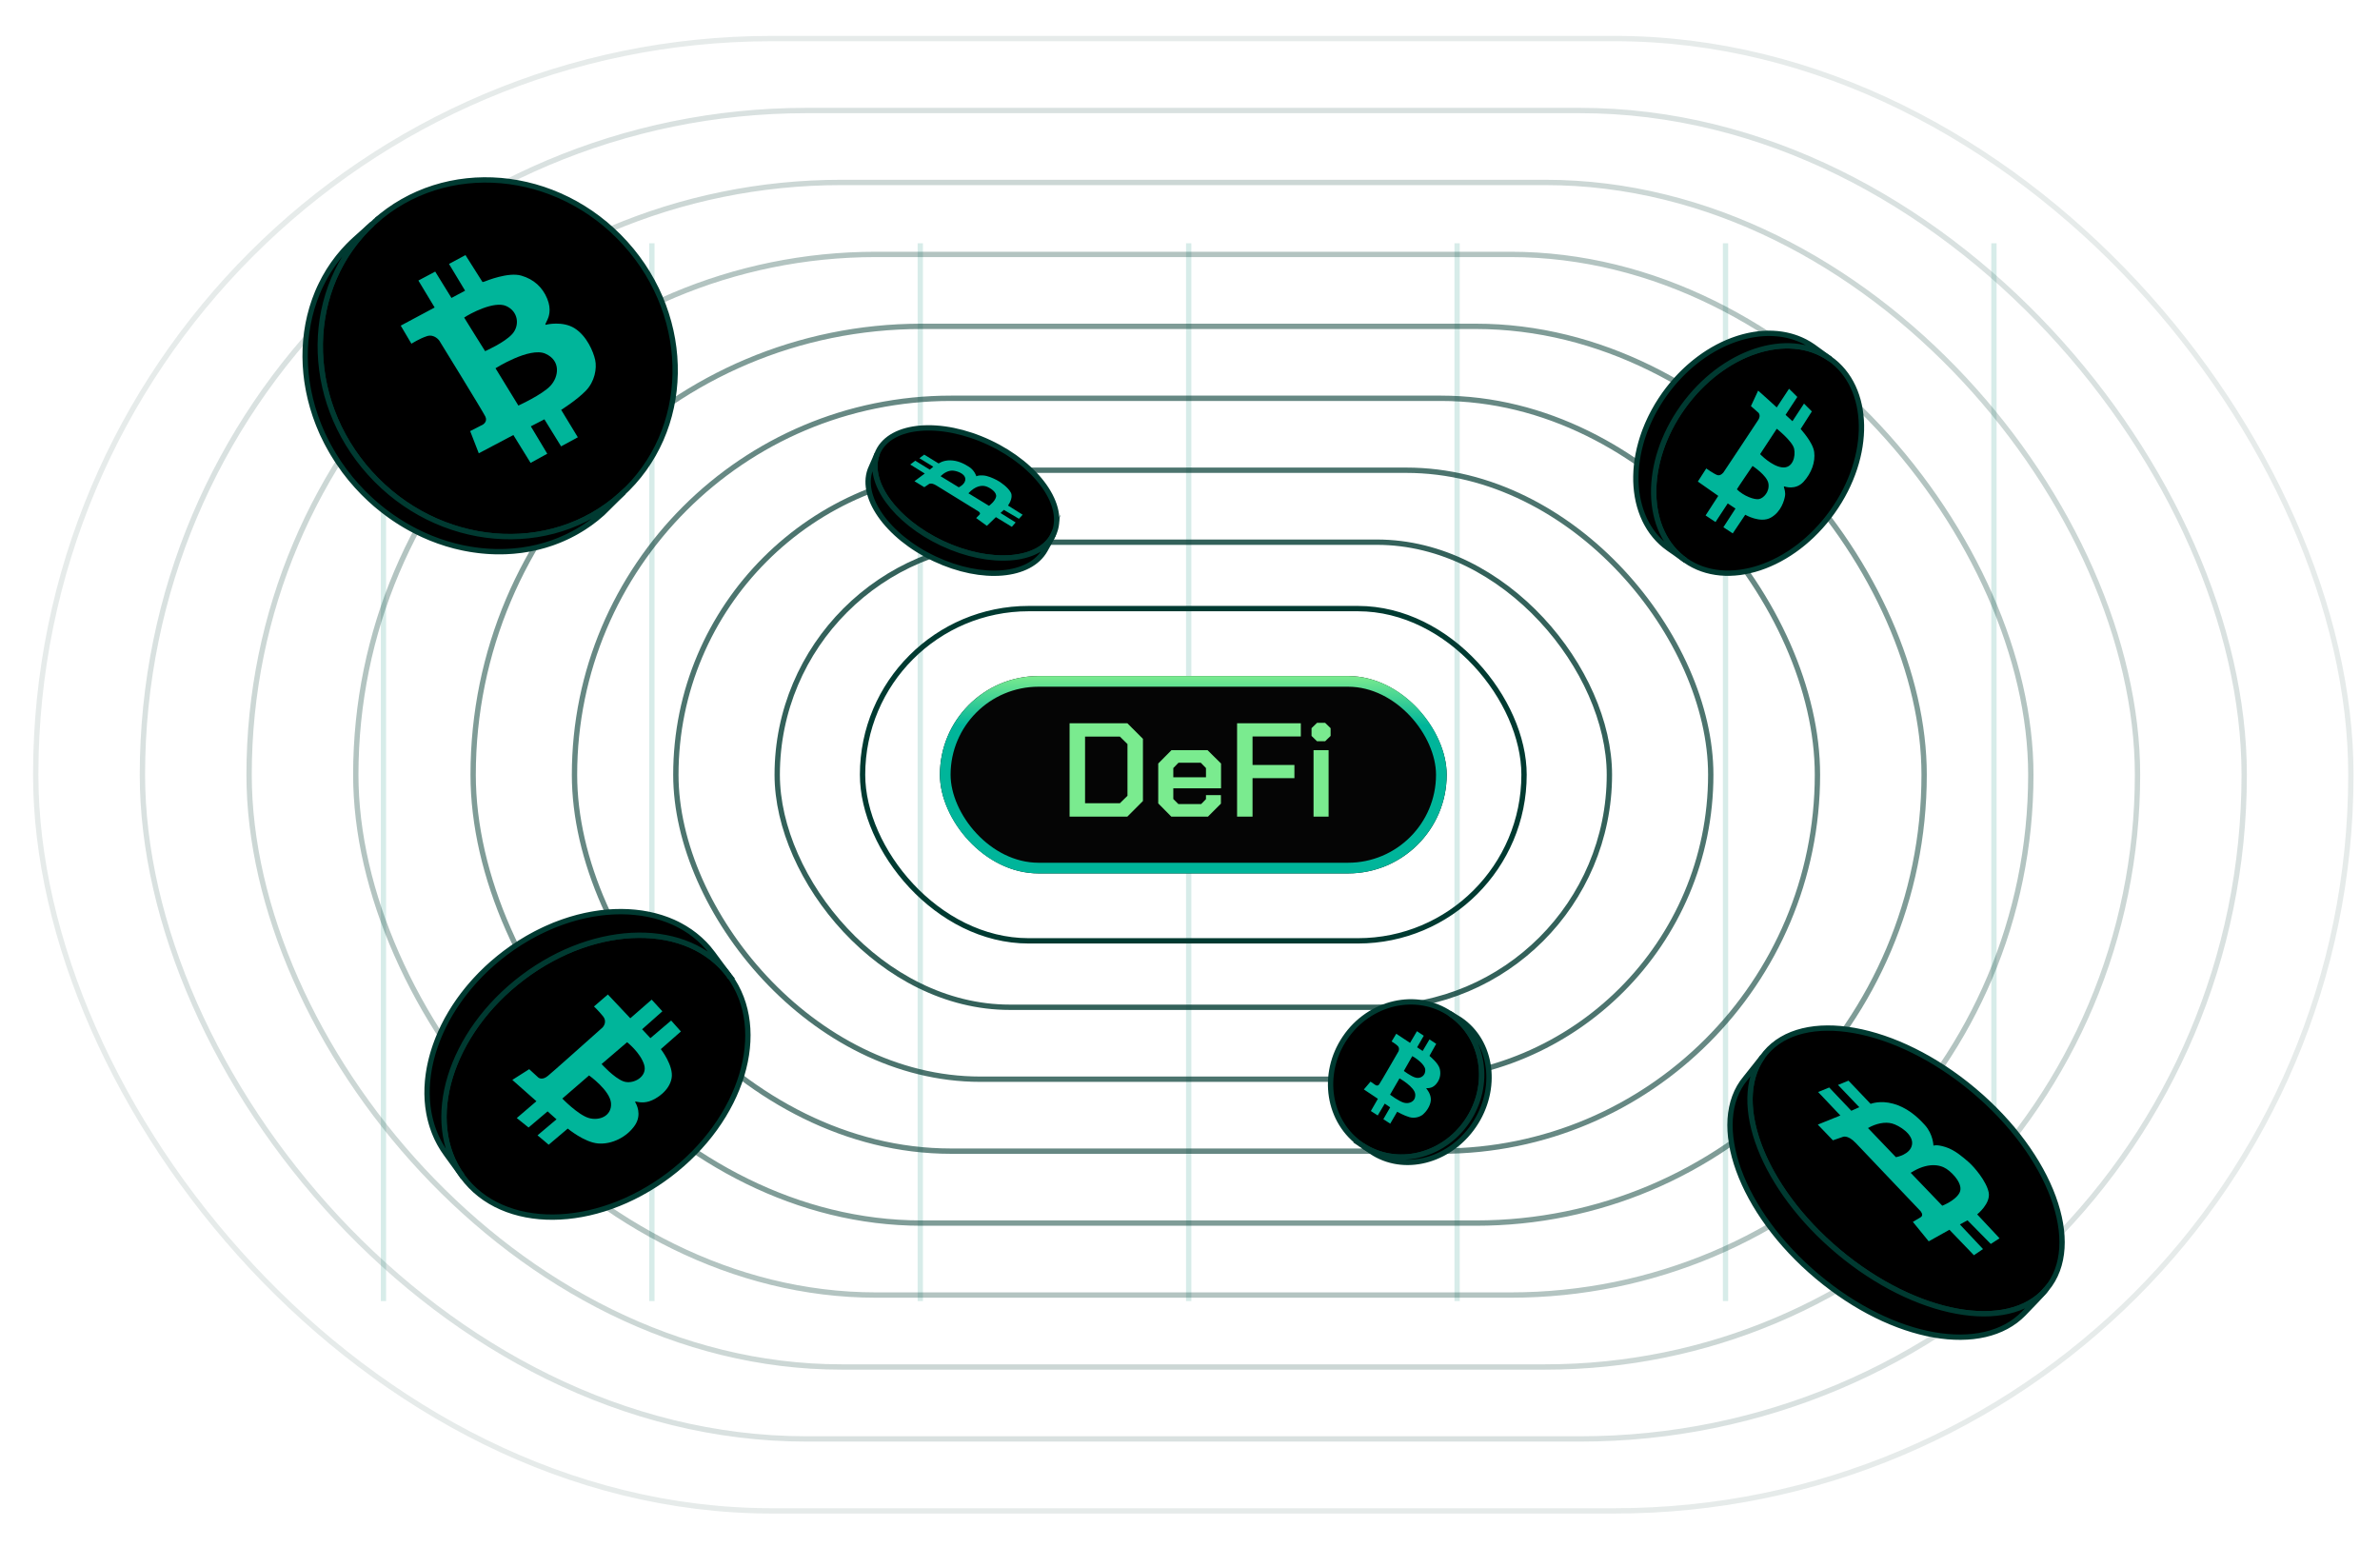 <svg width="360" height="234" viewBox="0 0 360 234" fill="none" xmlns="http://www.w3.org/2000/svg">
<line y1="-0.4" x2="160.005" y2="-0.4" transform="matrix(-3.84043e-08 -1 1 1.3964e-06 58.402 196.801)" stroke="#13917E" stroke-opacity="0.17" stroke-width="0.8"/>
<line y1="-0.4" x2="160.005" y2="-0.4" transform="matrix(-3.84043e-08 -1 1 1.3964e-06 99.004 196.801)" stroke="#13917E" stroke-opacity="0.17" stroke-width="0.8"/>
<line y1="-0.4" x2="160.005" y2="-0.4" transform="matrix(-3.84043e-08 -1 1 1.3964e-06 139.602 196.801)" stroke="#13917E" stroke-opacity="0.17" stroke-width="0.8"/>
<line y1="-0.4" x2="160.005" y2="-0.4" transform="matrix(-3.84043e-08 -1 1 1.3964e-06 220.801 196.801)" stroke="#13917E" stroke-opacity="0.17" stroke-width="0.8"/>
<line y1="-0.4" x2="160.005" y2="-0.4" transform="matrix(-3.84043e-08 -1 1 1.3964e-06 261.402 196.801)" stroke="#13917E" stroke-opacity="0.17" stroke-width="0.8"/>
<line y1="-0.4" x2="160.005" y2="-0.4" transform="matrix(-3.84043e-08 -1 1 1.3964e-06 302.004 196.801)" stroke="#13917E" stroke-opacity="0.17" stroke-width="0.8"/>
<line y1="-0.4" x2="160.005" y2="-0.4" transform="matrix(-3.84043e-08 -1 1 1.3964e-06 180.203 196.801)" stroke="#13917E" stroke-opacity="0.17" stroke-width="0.8"/>
<rect x="130.472" y="92.056" width="100.055" height="50.257" rx="25.129" stroke="#003A31" stroke-width="0.807"/>
<rect x="117.562" y="82.011" width="125.876" height="70.348" rx="35.174" stroke="#003A31" stroke-opacity="0.8" stroke-width="0.807"/>
<rect x="102.231" y="71.128" width="156.538" height="92.113" rx="46.057" stroke="#003A31" stroke-opacity="0.7" stroke-width="0.807"/>
<rect x="86.9" y="60.245" width="188.007" height="113.878" rx="56.939" stroke="#003A31" stroke-opacity="0.6" stroke-width="0.807"/>
<rect x="71.569" y="49.362" width="219.476" height="135.643" rx="67.822" stroke="#003A31" stroke-opacity="0.5" stroke-width="0.807"/>
<rect x="53.817" y="38.482" width="253.366" height="157.408" rx="78.704" stroke="#003A31" stroke-opacity="0.3" stroke-width="0.807"/>
<rect x="21.541" y="16.716" width="317.917" height="200.938" rx="100.469" stroke="#003A31" stroke-opacity="0.15" stroke-width="0.807"/>
<rect x="5.403" y="5.833" width="350.193" height="222.703" rx="111.352" stroke="#003A31" stroke-opacity="0.1" stroke-width="0.807"/>
<rect x="37.679" y="27.597" width="285.641" height="179.173" rx="89.587" stroke="#003A31" stroke-opacity="0.2" stroke-width="0.807"/>
<g filter="url(#filter0_d_3375_7387)">
<rect x="142.172" y="102.258" width="76.655" height="29.855" rx="14.928" fill="#050505"/>
<rect x="142.979" y="103.065" width="75.041" height="28.241" rx="14.121" stroke="url(#paint0_linear_3375_7387)" stroke-width="1.614"/>
</g>
<path d="M161.787 109.399H170.522L172.882 111.759V121.159L170.522 123.52H161.787V109.399ZM169.392 121.502L170.542 120.373V112.546L169.392 111.416H164.127V121.502H169.392ZM175.195 121.522V115.491L177.193 113.474H182.659L184.697 115.491V119.243H177.475V120.857L178.241 121.623H181.691L182.417 120.877V120.272H184.676V121.563L182.72 123.52H177.172L175.195 121.522ZM182.417 117.569V116.177L181.63 115.37H178.262L177.475 116.177V117.569H182.417ZM187.121 109.399H196.763V111.396H189.461V115.713H195.795V117.71H189.461V123.52H187.121V109.399ZM198.384 111.315V110.145L199.211 109.338H200.442L201.269 110.145V111.315L200.442 112.122H199.211L198.384 111.315ZM198.687 113.474H200.966V123.52H198.687V113.474Z" fill="#7AEB8F"/>
<path d="M132.815 68.329C130.839 72.536 135.178 78.737 142.507 82.18C149.836 85.623 157.38 85.005 159.356 80.798C161.332 76.592 156.993 70.391 149.664 66.948C142.335 63.505 134.791 64.123 132.815 68.329Z" fill="black" stroke="#003A31" stroke-width="0.807" stroke-miterlimit="10"/>
<path d="M142.508 82.181C135.392 78.838 131.094 72.895 132.66 68.701C132.663 68.694 132.665 68.686 132.668 68.677C132.336 69.423 131.857 70.537 131.793 70.674C129.806 74.902 134.156 81.139 141.386 84.536C148.617 87.933 155.799 87.251 158.088 83.18C158.232 82.924 159.231 81.15 159.298 80.936C159.302 80.923 159.306 80.91 159.309 80.897C157.262 85.015 149.78 85.598 142.508 82.181Z" fill="black" stroke="#003A31" stroke-width="0.807" stroke-miterlimit="10"/>
<path d="M150.73 72.596C150.184 72.326 149.422 71.948 148.652 71.911C147.882 71.874 147.686 72.05 147.686 72.05C147.686 72.05 147.442 71.181 146.602 70.633C145.763 70.085 144.814 69.647 143.723 69.632C142.632 69.618 141.979 70.106 141.979 70.106L139.794 68.765L139.071 69.311L141.172 70.596L140.628 71.034L138.444 69.687L137.68 70.264L139.878 71.623L138.322 72.788L139.81 73.693L140.467 73.253C140.467 73.253 140.788 72.909 141.647 73.442C142.506 73.976 148.018 77.367 148.018 77.367C148.018 77.367 148.392 77.607 148.163 77.844C147.934 78.081 147.655 78.36 147.655 78.36L149.277 79.539L150.641 78.222L153.053 79.689L153.629 79.026L151.341 77.597L151.844 77.122L154.126 78.472L154.687 77.856L152.471 76.465C152.471 76.465 153.313 75.336 152.906 74.525C152.5 73.714 151.278 72.864 150.731 72.594L150.73 72.596ZM145.021 73.708L142.27 72.029C142.789 71.514 143.446 71.183 144.027 71.183C144.609 71.184 145.927 71.577 146.01 72.403C146.093 73.229 145.021 73.708 145.021 73.708ZM150.666 75.144C150.519 75.841 149.597 76.51 149.597 76.51L146.484 74.614C147.549 73.46 148.553 73.369 149.168 73.577C149.783 73.786 150.813 74.447 150.666 75.144L150.666 75.144Z" fill="#00B59A"/>
<path d="M205.978 173.196C211.086 176.671 218.232 175.051 221.94 169.577C225.648 164.103 224.514 156.85 219.406 153.374C214.3 149.9 207.154 151.521 203.446 156.994C199.738 162.468 200.872 169.722 205.979 173.196L205.978 173.196Z" fill="black" stroke="#003A31" stroke-width="0.807" stroke-miterlimit="10"/>
<path d="M205.781 173.059C205.781 173.059 205.778 173.057 205.777 173.056L205.808 173.078C205.799 173.071 205.79 173.065 205.781 173.059Z" fill="black" stroke="#003A31" stroke-width="0.807" stroke-miterlimit="10"/>
<path d="M219.406 153.375C224.514 156.851 225.648 164.104 221.939 169.578C218.267 174.999 211.224 176.64 206.127 173.295L207.379 174.149C207.542 174.26 207.709 174.365 207.877 174.465C207.887 174.47 207.896 174.477 207.906 174.483C208.035 174.559 208.167 174.632 208.299 174.702C208.33 174.718 208.361 174.733 208.392 174.749C208.507 174.808 208.624 174.865 208.741 174.92C208.79 174.942 208.838 174.964 208.887 174.986C208.993 175.033 209.1 175.077 209.207 175.121C209.253 175.139 209.3 175.158 209.347 175.176C209.489 175.231 209.632 175.282 209.777 175.33C209.785 175.333 209.794 175.336 209.803 175.339C209.957 175.389 210.111 175.433 210.266 175.476C210.312 175.488 210.359 175.5 210.406 175.511C210.518 175.54 210.63 175.567 210.743 175.592C210.795 175.603 210.846 175.614 210.898 175.625C210.934 175.632 210.969 175.64 211.005 175.647C211.102 175.666 211.199 175.682 211.296 175.697C211.318 175.7 211.34 175.705 211.361 175.708C211.517 175.732 211.673 175.751 211.83 175.768C211.871 175.772 211.913 175.776 211.955 175.779C212.078 175.791 212.201 175.8 212.324 175.807C212.366 175.809 212.407 175.812 212.449 175.814C212.606 175.821 212.764 175.825 212.922 175.825C212.946 175.825 212.97 175.824 212.993 175.824C213.13 175.823 213.266 175.818 213.403 175.812C213.449 175.81 213.494 175.808 213.54 175.805C213.674 175.797 213.807 175.787 213.941 175.773C213.969 175.771 213.996 175.769 214.023 175.766C214.181 175.75 214.339 175.729 214.497 175.705C214.537 175.699 214.578 175.692 214.619 175.686C214.743 175.666 214.867 175.644 214.991 175.62C215.034 175.611 215.077 175.603 215.119 175.595C215.277 175.562 215.434 175.527 215.591 175.487C215.608 175.483 215.625 175.478 215.642 175.473C215.783 175.437 215.923 175.398 216.064 175.356C216.109 175.342 216.153 175.329 216.198 175.315C216.326 175.275 216.454 175.233 216.581 175.189C216.611 175.178 216.641 175.169 216.671 175.158C216.807 175.109 216.942 175.058 217.077 175.005C217.094 174.998 217.111 174.99 217.127 174.984C217.174 174.965 217.22 174.945 217.266 174.925C217.377 174.879 217.488 174.831 217.599 174.78C217.653 174.756 217.706 174.731 217.76 174.706C217.867 174.655 217.974 174.602 218.08 174.548C218.128 174.523 218.177 174.499 218.226 174.474C218.367 174.4 218.507 174.323 218.646 174.243C218.657 174.236 218.668 174.231 218.678 174.225C218.827 174.138 218.975 174.048 219.121 173.954C219.166 173.926 219.21 173.896 219.254 173.867C219.357 173.8 219.459 173.731 219.561 173.66C219.611 173.626 219.661 173.59 219.711 173.555C219.811 173.483 219.909 173.41 220.008 173.335C220.052 173.301 220.096 173.268 220.14 173.234C220.158 173.22 220.177 173.206 220.195 173.192C220.236 173.16 220.276 173.123 220.317 173.09C220.429 172.999 220.54 172.907 220.649 172.812C220.711 172.759 220.771 172.704 220.832 172.65C220.934 172.557 221.035 172.463 221.135 172.367C221.195 172.31 221.254 172.252 221.313 172.193C221.415 172.092 221.515 171.987 221.615 171.881C221.667 171.826 221.719 171.771 221.771 171.715C221.893 171.58 222.012 171.442 222.129 171.301C222.152 171.274 222.176 171.249 222.199 171.222C222.202 171.218 222.205 171.213 222.208 171.209C222.295 171.104 222.377 170.995 222.461 170.887C222.504 170.831 222.548 170.778 222.59 170.722C222.714 170.555 222.836 170.385 222.953 170.211C223.057 170.058 223.156 169.903 223.253 169.747C223.28 169.704 223.306 169.661 223.332 169.618C223.409 169.49 223.484 169.361 223.557 169.232C223.575 169.2 223.593 169.169 223.611 169.137C223.687 168.999 223.761 168.86 223.832 168.72C223.84 168.703 223.847 168.687 223.856 168.67C223.89 168.602 223.921 168.534 223.953 168.467C224.004 168.361 224.054 168.256 224.102 168.15C224.134 168.077 224.165 168.004 224.196 167.931C224.239 167.829 224.282 167.726 224.323 167.624C224.353 167.548 224.381 167.473 224.41 167.397C224.448 167.296 224.485 167.194 224.521 167.092C224.547 167.016 224.573 166.939 224.598 166.862C224.631 166.761 224.663 166.659 224.694 166.556C224.717 166.48 224.739 166.403 224.761 166.325C224.79 166.222 224.817 166.119 224.843 166.016C224.862 165.94 224.881 165.864 224.899 165.788C224.924 165.682 224.946 165.574 224.969 165.468C224.984 165.395 225 165.323 225.013 165.25C225.035 165.135 225.053 165.021 225.072 164.907C225.082 164.842 225.094 164.777 225.103 164.712C225.124 164.57 225.14 164.428 225.156 164.287C225.16 164.249 225.165 164.212 225.17 164.174C225.187 163.995 225.201 163.816 225.211 163.638C225.214 163.588 225.214 163.539 225.217 163.49C225.222 163.36 225.227 163.231 225.229 163.103C225.23 163.036 225.229 162.97 225.228 162.903C225.228 162.792 225.227 162.682 225.224 162.571C225.222 162.499 225.217 162.427 225.213 162.355C225.208 162.25 225.202 162.147 225.195 162.043C225.189 161.968 225.182 161.894 225.174 161.82C225.165 161.719 225.154 161.619 225.142 161.519C225.133 161.444 225.123 161.37 225.112 161.295C225.098 161.196 225.083 161.097 225.067 160.999C225.054 160.925 225.041 160.851 225.027 160.778C225.009 160.679 224.989 160.582 224.967 160.485C224.952 160.413 224.936 160.341 224.919 160.269C224.896 160.17 224.87 160.072 224.844 159.974C224.825 159.905 224.808 159.837 224.788 159.769C224.758 159.666 224.726 159.564 224.694 159.463C224.674 159.401 224.655 159.339 224.634 159.278C224.595 159.162 224.552 159.047 224.509 158.933C224.492 158.888 224.476 158.841 224.459 158.796C224.396 158.637 224.33 158.48 224.259 158.325C224.246 158.297 224.231 158.268 224.218 158.239C224.16 158.114 224.1 157.989 224.037 157.866C224.01 157.813 223.98 157.76 223.952 157.707C223.9 157.611 223.848 157.514 223.793 157.419C223.759 157.36 223.722 157.303 223.687 157.244C223.634 157.158 223.581 157.071 223.526 156.986C223.487 156.925 223.447 156.866 223.406 156.807C223.351 156.726 223.295 156.645 223.237 156.565C223.194 156.506 223.15 156.447 223.105 156.389C223.046 156.311 222.986 156.234 222.925 156.159C222.879 156.101 222.831 156.044 222.784 155.988C222.72 155.913 222.656 155.84 222.59 155.767C222.541 155.712 222.492 155.658 222.441 155.604C222.373 155.532 222.302 155.461 222.231 155.39C222.18 155.339 222.129 155.288 222.077 155.238C222.002 155.166 221.924 155.096 221.845 155.027C221.794 154.981 221.744 154.935 221.692 154.89C221.604 154.815 221.513 154.742 221.421 154.67C221.376 154.634 221.332 154.597 221.286 154.562C221.147 154.456 221.005 154.352 220.858 154.253L219.202 153.24C219.202 153.24 219.206 153.243 219.207 153.243C219.274 153.287 219.341 153.33 219.407 153.376L219.406 153.375Z" fill="black" stroke="#003A31" stroke-width="0.807" stroke-miterlimit="10"/>
<path d="M216.43 166.409C216.49 165.48 215.767 164.68 215.767 164.68C215.767 164.68 215.731 164.659 215.731 164.625C215.731 164.6 215.829 164.596 215.948 164.592C215.991 164.591 216.037 164.587 216.081 164.585C216.248 164.573 216.782 164.53 217.277 163.92C217.774 163.312 217.981 162.564 217.793 161.714C217.606 160.863 216.422 159.889 216.329 159.811C216.235 159.734 216.228 159.696 216.228 159.696L217.242 157.889L216.225 157.221L215.192 158.97L214.354 158.414L215.36 156.667L214.327 155.981L213.286 157.747L211.197 156.366L210.492 157.537C210.492 157.537 211.038 157.841 211.407 158.193C211.775 158.543 211.535 159.035 211.535 159.035C211.535 159.035 210.835 160.25 210.117 161.484C209.425 162.672 208.719 163.878 208.61 164.027C208.387 164.334 208.069 164.132 208.069 164.132L207.306 163.608L206.302 164.789L208.419 166.204L207.356 168.054L208.397 168.725L209.458 166.934L210.279 167.496L209.247 169.289L210.286 169.966L211.339 168.164C211.339 168.164 212.375 168.751 213.19 168.981C214.007 169.214 214.827 168.929 215.252 168.566C215.673 168.204 216.369 167.338 216.429 166.409L216.43 166.409ZM215.585 161.801C215.65 162.661 214.897 163.19 214.163 163.011C213.428 162.831 212.348 161.989 212.348 161.989C212.348 161.989 213.617 159.746 213.622 159.75C214.013 159.949 215.524 160.939 215.585 161.8L215.585 161.801ZM212.39 166.805C211.619 166.608 210.262 165.579 210.262 165.579L211.69 163.114C211.69 163.114 213.982 164.403 214.07 165.521C214.156 166.636 213.158 167.002 212.39 166.805L212.39 166.805Z" fill="#00B59A"/>
<path d="M56.651 33.55C45.978 43.146 45.671 60.165 55.963 71.566C66.254 82.966 83.247 84.432 93.92 74.837C104.591 65.244 104.898 48.225 94.606 36.824C84.315 25.423 67.322 23.958 56.651 33.551V33.55Z" fill="black" stroke="#003A31" stroke-width="0.807" stroke-miterlimit="10"/>
<path d="M57.073 33.181C57.073 33.181 57.078 33.175 57.082 33.172L57.014 33.232C57.034 33.215 57.053 33.198 57.073 33.181Z" fill="black" stroke="#003A31" stroke-width="0.807" stroke-miterlimit="10"/>
<path d="M93.921 74.834C83.248 84.43 66.255 82.965 55.964 71.563C45.772 60.272 45.976 43.472 56.349 33.828L53.728 36.18C53.386 36.487 53.058 36.804 52.739 37.128C52.721 37.147 52.7 37.164 52.682 37.183C52.438 37.433 52.201 37.689 51.97 37.949C51.916 38.008 51.866 38.071 51.813 38.132C51.615 38.36 51.421 38.591 51.232 38.826C51.155 38.922 51.079 39.02 51.004 39.118C50.839 39.331 50.679 39.546 50.522 39.765C50.454 39.859 50.385 39.953 50.319 40.049C50.117 40.34 49.921 40.635 49.734 40.934C49.722 40.952 49.71 40.97 49.699 40.989C49.501 41.307 49.315 41.63 49.133 41.956C49.079 42.054 49.028 42.153 48.975 42.252C48.848 42.489 48.726 42.727 48.607 42.968C48.553 43.078 48.499 43.189 48.447 43.3C48.41 43.377 48.371 43.452 48.336 43.529C48.241 43.737 48.151 43.947 48.062 44.159C48.042 44.206 48.021 44.252 48.002 44.299C47.862 44.636 47.732 44.978 47.608 45.322C47.575 45.414 47.543 45.506 47.511 45.599C47.417 45.87 47.328 46.142 47.244 46.416C47.216 46.508 47.186 46.601 47.159 46.694C47.056 47.045 46.96 47.398 46.873 47.755C46.859 47.808 46.848 47.863 46.835 47.917C46.762 48.225 46.696 48.535 46.634 48.846C46.613 48.952 46.593 49.056 46.574 49.161C46.518 49.466 46.468 49.773 46.423 50.083C46.414 50.146 46.403 50.208 46.394 50.271C46.343 50.637 46.303 51.005 46.268 51.374C46.259 51.469 46.253 51.565 46.245 51.66C46.221 51.951 46.202 52.243 46.188 52.535C46.183 52.637 46.177 52.739 46.173 52.84C46.159 53.213 46.151 53.588 46.154 53.964C46.154 54.004 46.156 54.045 46.157 54.085C46.16 54.424 46.171 54.763 46.188 55.103C46.193 55.212 46.199 55.319 46.206 55.428C46.225 55.739 46.248 56.051 46.278 56.361C46.285 56.436 46.29 56.509 46.298 56.584C46.333 56.916 46.371 57.249 46.418 57.583C46.423 57.625 46.431 57.667 46.438 57.709C46.454 57.824 46.474 57.939 46.492 58.053C46.535 58.331 46.583 58.608 46.635 58.885C46.66 59.02 46.687 59.154 46.714 59.289C46.768 59.559 46.828 59.829 46.892 60.099C46.921 60.222 46.948 60.346 46.979 60.469C47.067 60.829 47.163 61.188 47.267 61.546C47.275 61.573 47.281 61.601 47.289 61.628C47.402 62.012 47.524 62.396 47.654 62.778C47.693 62.894 47.735 63.009 47.776 63.125C47.871 63.395 47.969 63.664 48.072 63.934C48.123 64.066 48.176 64.198 48.228 64.331C48.334 64.594 48.445 64.858 48.559 65.121C48.611 65.239 48.66 65.358 48.714 65.476C48.736 65.525 48.756 65.574 48.777 65.623C48.828 65.734 48.888 65.844 48.94 65.954C49.083 66.257 49.229 66.559 49.383 66.859C49.469 67.026 49.559 67.193 49.648 67.36C49.8 67.642 49.956 67.923 50.118 68.201C50.214 68.368 50.311 68.533 50.41 68.699C50.583 68.987 50.765 69.27 50.948 69.553C51.044 69.701 51.138 69.85 51.237 69.998C51.472 70.348 51.718 70.693 51.97 71.035C52.019 71.102 52.062 71.169 52.111 71.236C52.118 71.246 52.127 71.255 52.134 71.265C52.323 71.517 52.524 71.765 52.721 72.014C52.823 72.141 52.919 72.27 53.022 72.397C53.328 72.769 53.645 73.137 53.973 73.499C54.261 73.818 54.556 74.128 54.853 74.433C54.935 74.516 55.017 74.599 55.1 74.681C55.346 74.927 55.596 75.168 55.847 75.404C55.909 75.461 55.969 75.52 56.031 75.577C56.301 75.826 56.573 76.07 56.85 76.308C56.882 76.336 56.916 76.361 56.949 76.389C57.083 76.503 57.218 76.611 57.354 76.723C57.563 76.895 57.773 77.067 57.986 77.233C58.132 77.347 58.28 77.456 58.427 77.566C58.634 77.721 58.841 77.875 59.05 78.024C59.203 78.134 59.358 78.24 59.513 78.346C59.721 78.488 59.929 78.627 60.139 78.764C60.297 78.867 60.456 78.967 60.615 79.067C60.826 79.198 61.038 79.327 61.252 79.452C61.412 79.547 61.574 79.641 61.736 79.732C61.953 79.854 62.171 79.972 62.389 80.088C62.55 80.173 62.71 80.26 62.871 80.342C63.098 80.457 63.327 80.567 63.556 80.676C63.711 80.751 63.865 80.827 64.022 80.897C64.269 81.01 64.517 81.115 64.764 81.22C64.905 81.28 65.045 81.342 65.187 81.4C65.495 81.525 65.806 81.641 66.116 81.754C66.199 81.784 66.28 81.817 66.363 81.847C66.757 81.987 67.153 82.117 67.55 82.239C67.66 82.272 67.77 82.3 67.881 82.333C68.169 82.417 68.457 82.501 68.746 82.576C68.897 82.615 69.047 82.648 69.198 82.684C69.448 82.745 69.698 82.805 69.949 82.858C70.114 82.894 70.278 82.924 70.443 82.955C70.681 83.002 70.918 83.046 71.157 83.086C71.328 83.114 71.499 83.139 71.671 83.164C71.903 83.198 72.136 83.23 72.368 83.258C72.542 83.279 72.715 83.297 72.889 83.315C73.12 83.338 73.351 83.359 73.582 83.376C73.756 83.389 73.93 83.4 74.104 83.41C74.336 83.423 74.567 83.431 74.798 83.438C74.969 83.442 75.14 83.448 75.311 83.448C75.548 83.45 75.784 83.447 76.019 83.442C76.184 83.438 76.348 83.438 76.512 83.43C76.76 83.42 77.008 83.404 77.254 83.387C77.405 83.377 77.556 83.369 77.706 83.356C77.989 83.332 78.271 83.298 78.552 83.264C78.664 83.251 78.778 83.241 78.889 83.226C79.282 83.173 79.673 83.11 80.062 83.038C80.134 83.024 80.207 83.006 80.279 82.993C80.595 82.931 80.908 82.866 81.221 82.791C81.357 82.759 81.492 82.721 81.627 82.686C81.873 82.623 82.12 82.559 82.364 82.488C82.517 82.443 82.667 82.394 82.818 82.346C83.043 82.276 83.269 82.204 83.491 82.127C83.648 82.072 83.804 82.014 83.96 81.955C84.174 81.875 84.388 81.794 84.6 81.708C84.758 81.643 84.914 81.576 85.071 81.508C85.279 81.418 85.485 81.325 85.69 81.229C85.845 81.157 86 81.081 86.153 81.005C86.357 80.904 86.559 80.799 86.76 80.691C86.911 80.61 87.06 80.529 87.209 80.445C87.411 80.331 87.61 80.212 87.81 80.09C87.953 80.003 88.096 79.917 88.237 79.827C88.441 79.697 88.642 79.56 88.843 79.421C88.974 79.332 89.106 79.244 89.235 79.151C89.454 78.993 89.668 78.829 89.882 78.662C89.988 78.579 90.096 78.501 90.201 78.417C90.517 78.163 90.83 77.899 91.135 77.624L94.34 74.45C94.34 74.45 94.332 74.456 94.329 74.459C94.194 74.586 94.059 74.712 93.92 74.836L93.921 74.834Z" fill="black" stroke="#003A31" stroke-width="0.807" stroke-miterlimit="10"/>
<path d="M86.921 49.657C85.089 48.507 82.655 49.101 82.655 49.101C82.655 49.101 82.572 49.15 82.504 49.114C82.451 49.087 82.553 48.882 82.675 48.634C82.722 48.545 82.764 48.447 82.809 48.354C82.969 47.999 83.47 46.86 82.771 45.176C82.077 43.488 80.776 42.239 78.832 41.685C76.887 41.126 73.587 42.471 73.325 42.573C73.065 42.68 72.98 42.653 72.98 42.653L70.406 38.584L67.916 39.925L70.35 43.968L68.29 45.067L65.83 41.081L63.286 42.434L65.745 46.512L60.616 49.255L62.231 51.991C62.231 51.991 63.454 51.209 64.582 50.846C65.704 50.48 66.443 51.514 66.443 51.514C66.443 51.514 68.153 54.286 69.882 57.117C71.546 59.843 73.23 62.619 73.415 63.008C73.796 63.8 73.032 64.227 73.032 64.227L71.117 65.208L72.421 68.565L77.653 65.801L80.258 70.017L82.781 68.631L80.293 64.486L82.347 63.428L84.871 67.518L87.404 66.143L84.884 61.998C84.884 61.998 87.227 60.531 88.599 59.118C89.977 57.707 90.3 55.715 90.027 54.447C89.753 53.185 88.752 50.808 86.92 49.658L86.921 49.657ZM76.57 46.291C78.401 47.11 78.65 49.233 77.472 50.536C76.294 51.838 73.379 53.116 73.379 53.116C73.379 53.116 70.197 48.044 70.21 48.037C71.048 47.459 74.742 45.466 76.569 46.291H76.57ZM83.267 58.35C82.014 59.707 78.41 61.345 78.41 61.345L74.951 55.704C74.951 55.704 80.117 52.441 82.499 53.498C84.874 54.554 84.518 56.999 83.267 58.349V58.35Z" fill="#00B59A"/>
<path d="M267.046 159.284C261.393 166.025 266.331 179.472 278.074 189.321C289.817 199.169 303.919 201.69 309.572 194.95C315.223 188.211 310.285 174.763 298.542 164.915C286.8 155.067 272.698 152.546 267.046 159.284Z" fill="black" stroke="#003A31" stroke-width="0.807" stroke-miterlimit="10"/>
<path d="M278.075 189.319C266.674 179.756 261.688 166.801 266.582 159.887C266.591 159.874 266.599 159.86 266.608 159.847C265.64 161.05 264.225 162.857 264.04 163.076C258.359 169.85 263.297 183.368 274.882 193.084C286.467 202.801 299.938 205.029 306.099 198.688C306.485 198.291 309.172 195.528 309.399 195.169C309.413 195.147 309.425 195.125 309.437 195.102C303.697 201.647 289.726 199.091 278.075 189.319Z" fill="black" stroke="#003A31" stroke-width="0.807" stroke-miterlimit="10"/>
<path d="M297.759 175.764C296.889 175.006 295.679 173.946 294.288 173.505C292.898 173.064 292.452 173.291 292.452 173.291C292.452 173.291 292.427 171.583 291.156 170.174C289.885 168.764 288.362 167.504 286.372 166.949C284.382 166.395 282.951 166.972 282.951 166.972L279.604 163.46L278.016 164.108L281.238 167.477L280.031 168.015L276.687 164.494L275.01 165.179L278.373 168.729L274.961 170.108L277.247 172.485L278.662 171.997C278.662 171.997 279.416 171.524 280.729 172.916C282.043 174.307 290.486 183.18 290.486 183.18C290.486 183.18 291.054 183.8 290.52 184.123C289.986 184.446 289.341 184.822 289.341 184.822L291.739 187.765L294.871 186.015L298.575 189.867L299.949 188.932L296.456 185.21L297.604 184.584L301.127 188.159L302.452 187.304L299.069 183.687C299.069 183.687 301.157 182.027 300.806 180.346C300.456 178.666 298.631 176.52 297.76 175.762L297.759 175.764ZM286.775 175.034L282.554 170.63C283.752 169.94 285.114 169.652 286.178 169.934C287.243 170.217 289.463 171.574 289.215 173.125C288.967 174.676 286.775 175.034 286.775 175.034ZM296.408 180.395C295.802 181.6 293.79 182.376 293.79 182.376L289.012 177.4C291.52 175.804 293.4 176.124 294.425 176.803C295.45 177.483 297.014 179.19 296.407 180.395L296.408 180.395Z" fill="#00B59A"/>
<path d="M254.956 84.773C248.701 80.409 248.509 70.035 254.527 61.602C260.544 53.169 270.492 49.871 276.748 54.237C283.002 58.6 283.194 68.974 277.177 77.406C271.159 85.839 261.211 89.138 254.956 84.773Z" fill="black" stroke="#003A31" stroke-width="0.807" stroke-miterlimit="10"/>
<path d="M276.747 54.238C270.491 49.873 260.543 53.172 254.525 61.603C248.507 70.036 248.699 80.41 254.955 84.775L253.507 83.738L252.423 82.981C252.209 82.832 252.004 82.675 251.804 82.513C251.792 82.504 251.779 82.496 251.768 82.486C251.614 82.36 251.465 82.23 251.319 82.096C251.286 82.065 251.254 82.033 251.22 82.001C251.095 81.883 250.973 81.763 250.853 81.64C250.804 81.589 250.756 81.538 250.708 81.486C250.604 81.373 250.501 81.258 250.402 81.142C250.359 81.091 250.315 81.041 250.273 80.989C250.144 80.833 250.019 80.673 249.899 80.51C249.892 80.5 249.884 80.49 249.876 80.48C249.749 80.306 249.629 80.128 249.512 79.947C249.477 79.892 249.444 79.837 249.41 79.781C249.328 79.649 249.249 79.516 249.172 79.38C249.137 79.318 249.102 79.256 249.067 79.192C249.044 79.149 249.018 79.107 248.995 79.063C248.932 78.945 248.874 78.824 248.815 78.704C248.802 78.676 248.788 78.651 248.775 78.624C248.683 78.43 248.597 78.233 248.514 78.034C248.492 77.981 248.472 77.927 248.45 77.873C248.388 77.716 248.328 77.556 248.271 77.395C248.252 77.341 248.232 77.287 248.213 77.233C248.143 77.026 248.077 76.818 248.017 76.606C248.007 76.574 248 76.542 247.991 76.509C247.94 76.326 247.892 76.14 247.848 75.953C247.834 75.89 247.819 75.828 247.805 75.764C247.765 75.58 247.728 75.394 247.694 75.207C247.687 75.169 247.679 75.131 247.672 75.093C247.633 74.87 247.601 74.646 247.572 74.419C247.564 74.361 247.559 74.302 247.551 74.243C247.531 74.065 247.513 73.885 247.498 73.704C247.493 73.641 247.487 73.578 247.483 73.515C247.467 73.284 247.454 73.051 247.447 72.815C247.447 72.79 247.447 72.764 247.446 72.739C247.441 72.526 247.44 72.313 247.443 72.099C247.444 72.031 247.446 71.962 247.448 71.894C247.452 71.697 247.46 71.499 247.471 71.301C247.474 71.254 247.476 71.208 247.478 71.16C247.492 70.947 247.509 70.735 247.53 70.521C247.533 70.493 247.537 70.466 247.539 70.439C247.547 70.365 247.556 70.291 247.565 70.217C247.585 70.039 247.608 69.859 247.634 69.679C247.646 69.592 247.659 69.504 247.673 69.417C247.701 69.242 247.731 69.065 247.763 68.889C247.778 68.808 247.792 68.728 247.808 68.647C247.854 68.411 247.904 68.175 247.96 67.938C247.964 67.92 247.967 67.902 247.972 67.884C248.031 67.63 248.098 67.376 248.168 67.121C248.189 67.043 248.212 66.966 248.234 66.888C248.286 66.708 248.34 66.527 248.396 66.346C248.425 66.257 248.454 66.168 248.483 66.079C248.542 65.9 248.603 65.722 248.666 65.544C248.695 65.464 248.723 65.383 248.753 65.303C248.765 65.269 248.776 65.237 248.788 65.203C248.817 65.127 248.85 65.052 248.88 64.976C248.96 64.769 249.042 64.562 249.129 64.356C249.178 64.24 249.229 64.125 249.279 64.009C249.365 63.814 249.454 63.619 249.545 63.425C249.6 63.309 249.656 63.193 249.712 63.077C249.811 62.877 249.915 62.676 250.02 62.476C250.075 62.372 250.129 62.267 250.187 62.163C250.322 61.915 250.464 61.669 250.609 61.422C250.637 61.375 250.662 61.327 250.691 61.28C250.695 61.273 250.7 61.266 250.704 61.259C250.814 61.078 250.929 60.897 251.045 60.717C251.104 60.625 251.159 60.533 251.219 60.441C251.397 60.17 251.582 59.9 251.772 59.633C251.94 59.397 252.113 59.167 252.287 58.94C252.335 58.877 252.383 58.816 252.431 58.754C252.575 58.57 252.721 58.388 252.869 58.209C252.905 58.165 252.941 58.121 252.977 58.078C253.136 57.888 253.295 57.702 253.458 57.519C253.477 57.498 253.497 57.478 253.516 57.456C253.595 57.368 253.675 57.283 253.755 57.197C253.878 57.064 254.002 56.93 254.128 56.8C254.214 56.71 254.301 56.623 254.388 56.536C254.511 56.414 254.633 56.291 254.756 56.172C254.847 56.085 254.939 55.999 255.03 55.914C255.153 55.799 255.276 55.685 255.401 55.574C255.495 55.49 255.589 55.407 255.684 55.326C255.809 55.217 255.935 55.111 256.062 55.005C256.157 54.926 256.253 54.846 256.349 54.77C256.478 54.666 256.608 54.565 256.738 54.465C256.833 54.392 256.929 54.318 257.026 54.247C257.161 54.146 257.298 54.049 257.434 53.952C257.527 53.887 257.619 53.82 257.712 53.755C257.859 53.655 258.007 53.558 258.156 53.461C258.24 53.407 258.324 53.35 258.408 53.297C258.593 53.18 258.779 53.069 258.965 52.959C259.014 52.93 259.063 52.899 259.113 52.87C259.348 52.733 259.586 52.603 259.825 52.477C259.89 52.442 259.957 52.411 260.023 52.377C260.196 52.288 260.369 52.2 260.543 52.117C260.633 52.074 260.724 52.034 260.815 51.993C260.965 51.924 261.116 51.855 261.267 51.791C261.366 51.748 261.466 51.709 261.565 51.669C261.708 51.61 261.852 51.552 261.995 51.498C262.099 51.459 262.202 51.422 262.305 51.385C262.446 51.334 262.586 51.285 262.727 51.239C262.832 51.204 262.937 51.171 263.042 51.138C263.181 51.095 263.321 51.054 263.461 51.014C263.566 50.985 263.671 50.955 263.777 50.928C263.917 50.891 264.057 50.858 264.197 50.825C264.301 50.801 264.405 50.776 264.509 50.754C264.652 50.723 264.796 50.696 264.939 50.67C265.039 50.652 265.139 50.632 265.238 50.616C265.389 50.59 265.54 50.571 265.69 50.55C265.781 50.538 265.873 50.524 265.965 50.513C266.137 50.493 266.309 50.478 266.48 50.465C266.549 50.459 266.618 50.451 266.686 50.447C266.925 50.431 267.164 50.421 267.402 50.417C267.447 50.417 267.49 50.419 267.535 50.419C267.727 50.418 267.919 50.419 268.11 50.427C268.193 50.43 268.276 50.437 268.359 50.442C268.51 50.451 268.661 50.459 268.81 50.474C268.904 50.483 268.996 50.495 269.089 50.505C269.227 50.522 269.365 50.538 269.502 50.559C269.598 50.573 269.694 50.591 269.79 50.607C269.922 50.63 270.053 50.655 270.184 50.682C270.281 50.703 270.377 50.725 270.474 50.748C270.602 50.778 270.729 50.81 270.855 50.844C270.951 50.871 271.047 50.898 271.142 50.926C271.267 50.965 271.392 51.005 271.517 51.047C271.609 51.079 271.703 51.111 271.794 51.144C271.92 51.191 272.043 51.24 272.166 51.291C272.255 51.328 272.344 51.364 272.431 51.402C272.558 51.458 272.682 51.519 272.808 51.58C272.889 51.62 272.971 51.658 273.052 51.7C273.188 51.771 273.322 51.848 273.455 51.925C273.521 51.963 273.589 51.998 273.654 52.038C273.852 52.157 274.047 52.283 274.238 52.416L276.895 54.343C276.889 54.339 276.882 54.334 276.874 54.33C276.831 54.3 276.79 54.268 276.747 54.238Z" fill="black" stroke="#003A31" stroke-width="0.807" stroke-miterlimit="10"/>
<path d="M272.805 72.875C271.594 74.196 269.95 73.596 269.91 73.582C269.869 73.567 269.834 73.604 269.828 73.657C269.826 73.667 269.836 73.698 269.849 73.742C269.914 73.952 270.092 74.508 270.002 75.022C269.895 75.651 269.448 77.4 267.859 78.297C266.268 79.198 263.986 77.862 263.986 77.862L262.096 80.683L260.68 79.749L262.511 76.925L261.338 76.147L259.488 78.965L257.988 77.966L259.906 75.007L256.818 72.841L258.089 70.859C258.089 70.859 259.249 71.682 259.757 71.858C260.264 72.034 260.694 71.454 260.694 71.454C260.694 71.454 261.855 69.706 263.095 67.845C264.382 65.904 265.751 63.836 265.965 63.502C266.38 62.844 266.002 62.448 266.002 62.448L264.848 61.427C264.848 61.427 265.927 59.104 265.938 59.084C266.016 59.126 268.751 61.626 268.751 61.626C268.751 61.626 270.602 58.821 270.609 58.806C270.618 58.789 271.864 60.041 271.864 60.041L270.084 62.75C270.084 62.75 270.197 62.837 270.485 63.118C270.772 63.394 271.129 63.712 271.129 63.712L272.874 61.048L274.061 62.231C274.061 62.231 272.388 64.849 272.369 64.884C272.352 64.915 274.217 66.856 274.415 68.371C274.615 69.883 274.009 71.558 272.804 72.877L272.805 72.875ZM262.723 74.017C263.724 75.019 265.384 75.631 266.068 75.492C266.752 75.354 267.683 74.401 267.497 73.16C267.314 71.916 265.091 70.482 265.091 70.482C265.091 70.482 262.699 73.993 262.723 74.017L262.723 74.017ZM271.378 67.866C271.112 66.72 268.755 64.853 268.755 64.853L266.234 68.692C266.234 68.692 267.97 70.512 269.573 70.696C271.18 70.882 271.641 69.01 271.378 67.866Z" fill="#00B59A"/>
<path d="M110.309 147.599C104.22 139.333 90.257 139.432 79.119 147.819C67.981 156.205 63.886 169.703 69.975 177.97C76.062 186.234 90.025 186.135 101.163 177.748C112.301 169.362 116.396 155.864 110.309 147.599Z" fill="black" stroke="#003A31" stroke-width="0.807" stroke-miterlimit="10"/>
<path d="M110.336 147.635L110.335 147.631L110.321 147.611C110.326 147.619 110.331 147.627 110.337 147.635L110.336 147.635Z" fill="black" stroke="#003A31" stroke-width="0.807" stroke-miterlimit="10"/>
<path d="M69.882 177.839C63.932 169.561 68.04 156.161 79.12 147.819C90.243 139.444 104.183 139.334 110.284 147.565L108.873 145.68L107.817 144.248C107.609 143.966 107.39 143.694 107.165 143.43C107.152 143.415 107.14 143.398 107.127 143.383C106.952 143.18 106.772 142.984 106.587 142.792C106.545 142.748 106.499 142.706 106.456 142.662C106.293 142.498 106.128 142.337 105.957 142.181C105.888 142.116 105.816 142.054 105.746 141.991C105.59 141.854 105.432 141.721 105.272 141.59C105.202 141.534 105.133 141.476 105.063 141.422C104.848 141.255 104.629 141.091 104.406 140.935C104.392 140.925 104.379 140.915 104.364 140.905C104.126 140.741 103.883 140.585 103.634 140.434C103.56 140.388 103.484 140.346 103.409 140.301C103.229 140.195 103.047 140.093 102.862 139.994C102.777 139.948 102.692 139.903 102.606 139.86C102.547 139.829 102.489 139.796 102.43 139.767C102.269 139.686 102.105 139.612 101.94 139.537C101.904 139.52 101.868 139.501 101.831 139.485C101.568 139.368 101.301 139.258 101.03 139.154C100.958 139.126 100.884 139.1 100.811 139.073C100.597 138.994 100.381 138.918 100.163 138.848C100.089 138.823 100.016 138.799 99.942 138.776C99.662 138.689 99.38 138.607 99.093 138.532C99.05 138.521 99.006 138.512 98.962 138.501C98.714 138.438 98.463 138.382 98.21 138.329C98.125 138.311 98.039 138.294 97.954 138.277C97.705 138.229 97.455 138.184 97.202 138.145C97.15 138.137 97.1 138.127 97.048 138.12C96.748 138.076 96.445 138.039 96.139 138.008C96.061 138 95.981 137.994 95.903 137.986C95.662 137.964 95.419 137.946 95.176 137.932C95.091 137.927 95.007 137.922 94.922 137.917C94.61 137.903 94.296 137.894 93.981 137.892C93.946 137.892 93.912 137.893 93.878 137.893C93.593 137.893 93.306 137.899 93.018 137.91C92.926 137.914 92.834 137.918 92.742 137.922C92.478 137.935 92.213 137.953 91.947 137.974C91.884 137.979 91.821 137.983 91.757 137.988C91.473 138.014 91.187 138.043 90.901 138.078C90.864 138.083 90.828 138.09 90.791 138.094C90.693 138.106 90.593 138.122 90.494 138.136C90.254 138.169 90.014 138.206 89.774 138.246C89.657 138.265 89.54 138.286 89.423 138.308C89.189 138.35 88.953 138.397 88.717 138.446C88.609 138.469 88.501 138.491 88.393 138.515C88.078 138.585 87.762 138.661 87.447 138.742C87.422 138.748 87.398 138.753 87.374 138.76C87.034 138.849 86.694 138.947 86.354 139.05C86.251 139.081 86.148 139.115 86.045 139.147C85.805 139.223 85.563 139.302 85.323 139.384C85.204 139.425 85.086 139.466 84.967 139.509C84.729 139.593 84.492 139.682 84.254 139.774C84.148 139.815 84.041 139.855 83.933 139.898C83.889 139.915 83.845 139.931 83.801 139.948C83.701 139.989 83.599 140.037 83.499 140.079C83.223 140.194 82.949 140.311 82.674 140.435C82.52 140.504 82.368 140.577 82.214 140.649C81.954 140.771 81.696 140.897 81.439 141.027C81.284 141.105 81.131 141.182 80.977 141.263C80.71 141.403 80.445 141.548 80.18 141.698C80.041 141.775 79.902 141.851 79.764 141.932C79.436 142.122 79.11 142.321 78.785 142.525C78.722 142.564 78.658 142.599 78.596 142.639C78.587 142.645 78.578 142.652 78.569 142.658C78.329 142.812 78.091 142.974 77.853 143.134C77.732 143.216 77.609 143.294 77.488 143.377C77.13 143.626 76.775 143.882 76.423 144.147C76.112 144.381 75.809 144.621 75.51 144.862C75.428 144.928 75.347 144.995 75.266 145.063C75.023 145.262 74.784 145.465 74.548 145.67C74.491 145.72 74.433 145.768 74.375 145.819C74.126 146.039 73.882 146.26 73.642 146.485C73.614 146.511 73.587 146.539 73.559 146.565C73.444 146.674 73.333 146.785 73.22 146.895C73.044 147.066 72.869 147.236 72.698 147.409C72.582 147.528 72.468 147.649 72.354 147.768C72.193 147.937 72.033 148.105 71.877 148.276C71.763 148.4 71.652 148.527 71.539 148.653C71.389 148.822 71.241 148.992 71.096 149.163C70.986 149.292 70.879 149.421 70.772 149.551C70.63 149.723 70.492 149.896 70.355 150.07C70.252 150.201 70.149 150.332 70.049 150.464C69.915 150.641 69.784 150.819 69.654 150.997C69.559 151.128 69.463 151.259 69.371 151.39C69.24 151.576 69.115 151.763 68.99 151.949C68.905 152.076 68.818 152.202 68.736 152.33C68.606 152.531 68.481 152.734 68.357 152.936C68.286 153.051 68.213 153.165 68.144 153.281C67.994 153.533 67.851 153.787 67.71 154.041C67.673 154.108 67.633 154.174 67.596 154.242C67.422 154.564 67.254 154.888 67.094 155.213C67.049 155.302 67.009 155.393 66.966 155.483C66.853 155.719 66.741 155.954 66.635 156.191C66.581 156.314 66.531 156.437 66.478 156.561C66.391 156.765 66.304 156.97 66.222 157.176C66.169 157.31 66.119 157.445 66.069 157.58C65.996 157.774 65.923 157.969 65.855 158.164C65.806 158.304 65.76 158.444 65.714 158.584C65.652 158.775 65.591 158.966 65.533 159.156C65.49 159.299 65.449 159.441 65.409 159.583C65.356 159.773 65.305 159.962 65.258 160.151C65.222 160.294 65.186 160.436 65.153 160.578C65.109 160.768 65.068 160.957 65.028 161.147C65 161.288 64.97 161.428 64.944 161.569C64.908 161.763 64.876 161.956 64.846 162.149C64.825 162.284 64.802 162.419 64.784 162.554C64.755 162.757 64.734 162.961 64.712 163.163C64.698 163.286 64.683 163.411 64.672 163.534C64.651 163.767 64.638 163.998 64.626 164.229C64.621 164.322 64.612 164.415 64.609 164.506C64.596 164.829 64.591 165.15 64.596 165.469C64.597 165.529 64.601 165.589 64.603 165.648C64.608 165.908 64.617 166.165 64.634 166.422C64.641 166.533 64.654 166.644 64.663 166.755C64.68 166.958 64.697 167.161 64.722 167.362C64.737 167.487 64.757 167.611 64.775 167.736C64.801 167.921 64.829 168.106 64.861 168.289C64.884 168.419 64.91 168.547 64.936 168.676C64.972 168.852 65.009 169.028 65.051 169.202C65.082 169.332 65.116 169.461 65.15 169.59C65.195 169.761 65.243 169.931 65.293 170.1C65.332 170.227 65.372 170.355 65.413 170.481C65.469 170.649 65.528 170.816 65.589 170.981C65.635 171.105 65.681 171.229 65.73 171.351C65.797 171.518 65.868 171.682 65.941 171.846C65.993 171.964 66.044 172.082 66.099 172.199C66.18 172.367 66.266 172.533 66.352 172.698C66.409 172.806 66.463 172.916 66.522 173.022C66.622 173.202 66.73 173.38 66.838 173.556C66.892 173.644 66.942 173.733 66.998 173.821C67.166 174.082 67.342 174.34 67.528 174.593L69.906 177.867C69.9 177.858 69.893 177.848 69.887 177.837L69.882 177.839Z" fill="black" stroke="#003A31" stroke-width="0.807" stroke-miterlimit="10"/>
<path d="M96.029 170.223C97.153 168.567 96.228 166.96 96.107 166.765C96.1 166.75 96.095 166.744 96.095 166.744C96.095 166.744 96.06 166.632 96.12 166.613C96.181 166.594 97.091 166.941 98.205 166.589C99.323 166.235 101.257 164.971 101.589 163.084C101.925 161.2 99.956 158.692 99.956 158.692L102.993 156.021L101.518 154.363L98.381 157.029L97.126 155.688L100.19 152.97L98.572 151.204L95.341 154.023L91.947 150.427L89.844 152.24C89.844 152.24 90.425 152.761 91.191 153.694C91.962 154.627 91.126 155.432 91.126 155.432C91.126 155.432 88.537 157.743 86.242 159.781C84.671 161.177 83.234 162.445 82.863 162.748C81.96 163.495 81.408 162.971 81.408 162.971L80.047 161.725L77.493 163.347L81.139 166.573L78.167 169.117L79.95 170.548L82.829 168.109L84.179 169.309L81.305 171.732C81.305 171.732 83.022 173.151 82.994 173.153C82.986 173.144 85.88 170.709 85.88 170.709C85.88 170.709 88.365 172.781 90.456 172.959C92.544 173.14 94.827 171.989 96.029 170.224L96.029 170.223ZM97.428 161.03C98.02 162.874 95.729 164.108 94.284 163.561C92.84 163.013 90.997 160.949 90.997 160.949L94.856 157.646C94.856 157.646 96.837 159.185 97.428 161.03L97.428 161.03ZM89.044 169.105C87.425 168.622 85.057 166.169 85.057 166.169L89.103 162.671C89.103 162.671 92.275 164.931 92.423 166.865C92.566 168.798 90.664 169.588 89.044 169.105L89.044 169.105Z" fill="#00B59A"/>
<defs>
<filter id="filter0_d_3375_7387" x="127.648" y="87.734" width="105.703" height="58.904" filterUnits="userSpaceOnUse" color-interpolation-filters="sRGB">
<feFlood flood-opacity="0" result="BackgroundImageFix"/>
<feColorMatrix in="SourceAlpha" type="matrix" values="0 0 0 0 0 0 0 0 0 0 0 0 0 0 0 0 0 0 127 0" result="hardAlpha"/>
<feOffset/>
<feGaussianBlur stdDeviation="7.262"/>
<feComposite in2="hardAlpha" operator="out"/>
<feColorMatrix type="matrix" values="0 0 0 0 0 0 0 0 0 0.712 0 0 0 0 0.604 0 0 0 0.37 0"/>
<feBlend mode="normal" in2="BackgroundImageFix" result="effect1_dropShadow_3375_7387"/>
<feBlend mode="normal" in="SourceGraphic" in2="effect1_dropShadow_3375_7387" result="shape"/>
</filter>
<linearGradient id="paint0_linear_3375_7387" x1="180.5" y1="102.258" x2="180.5" y2="132.113" gradientUnits="userSpaceOnUse">
<stop stop-color="#7AEB8F"/>
<stop offset="0.25" stop-color="#00B59A"/>
</linearGradient>
</defs>
</svg>
